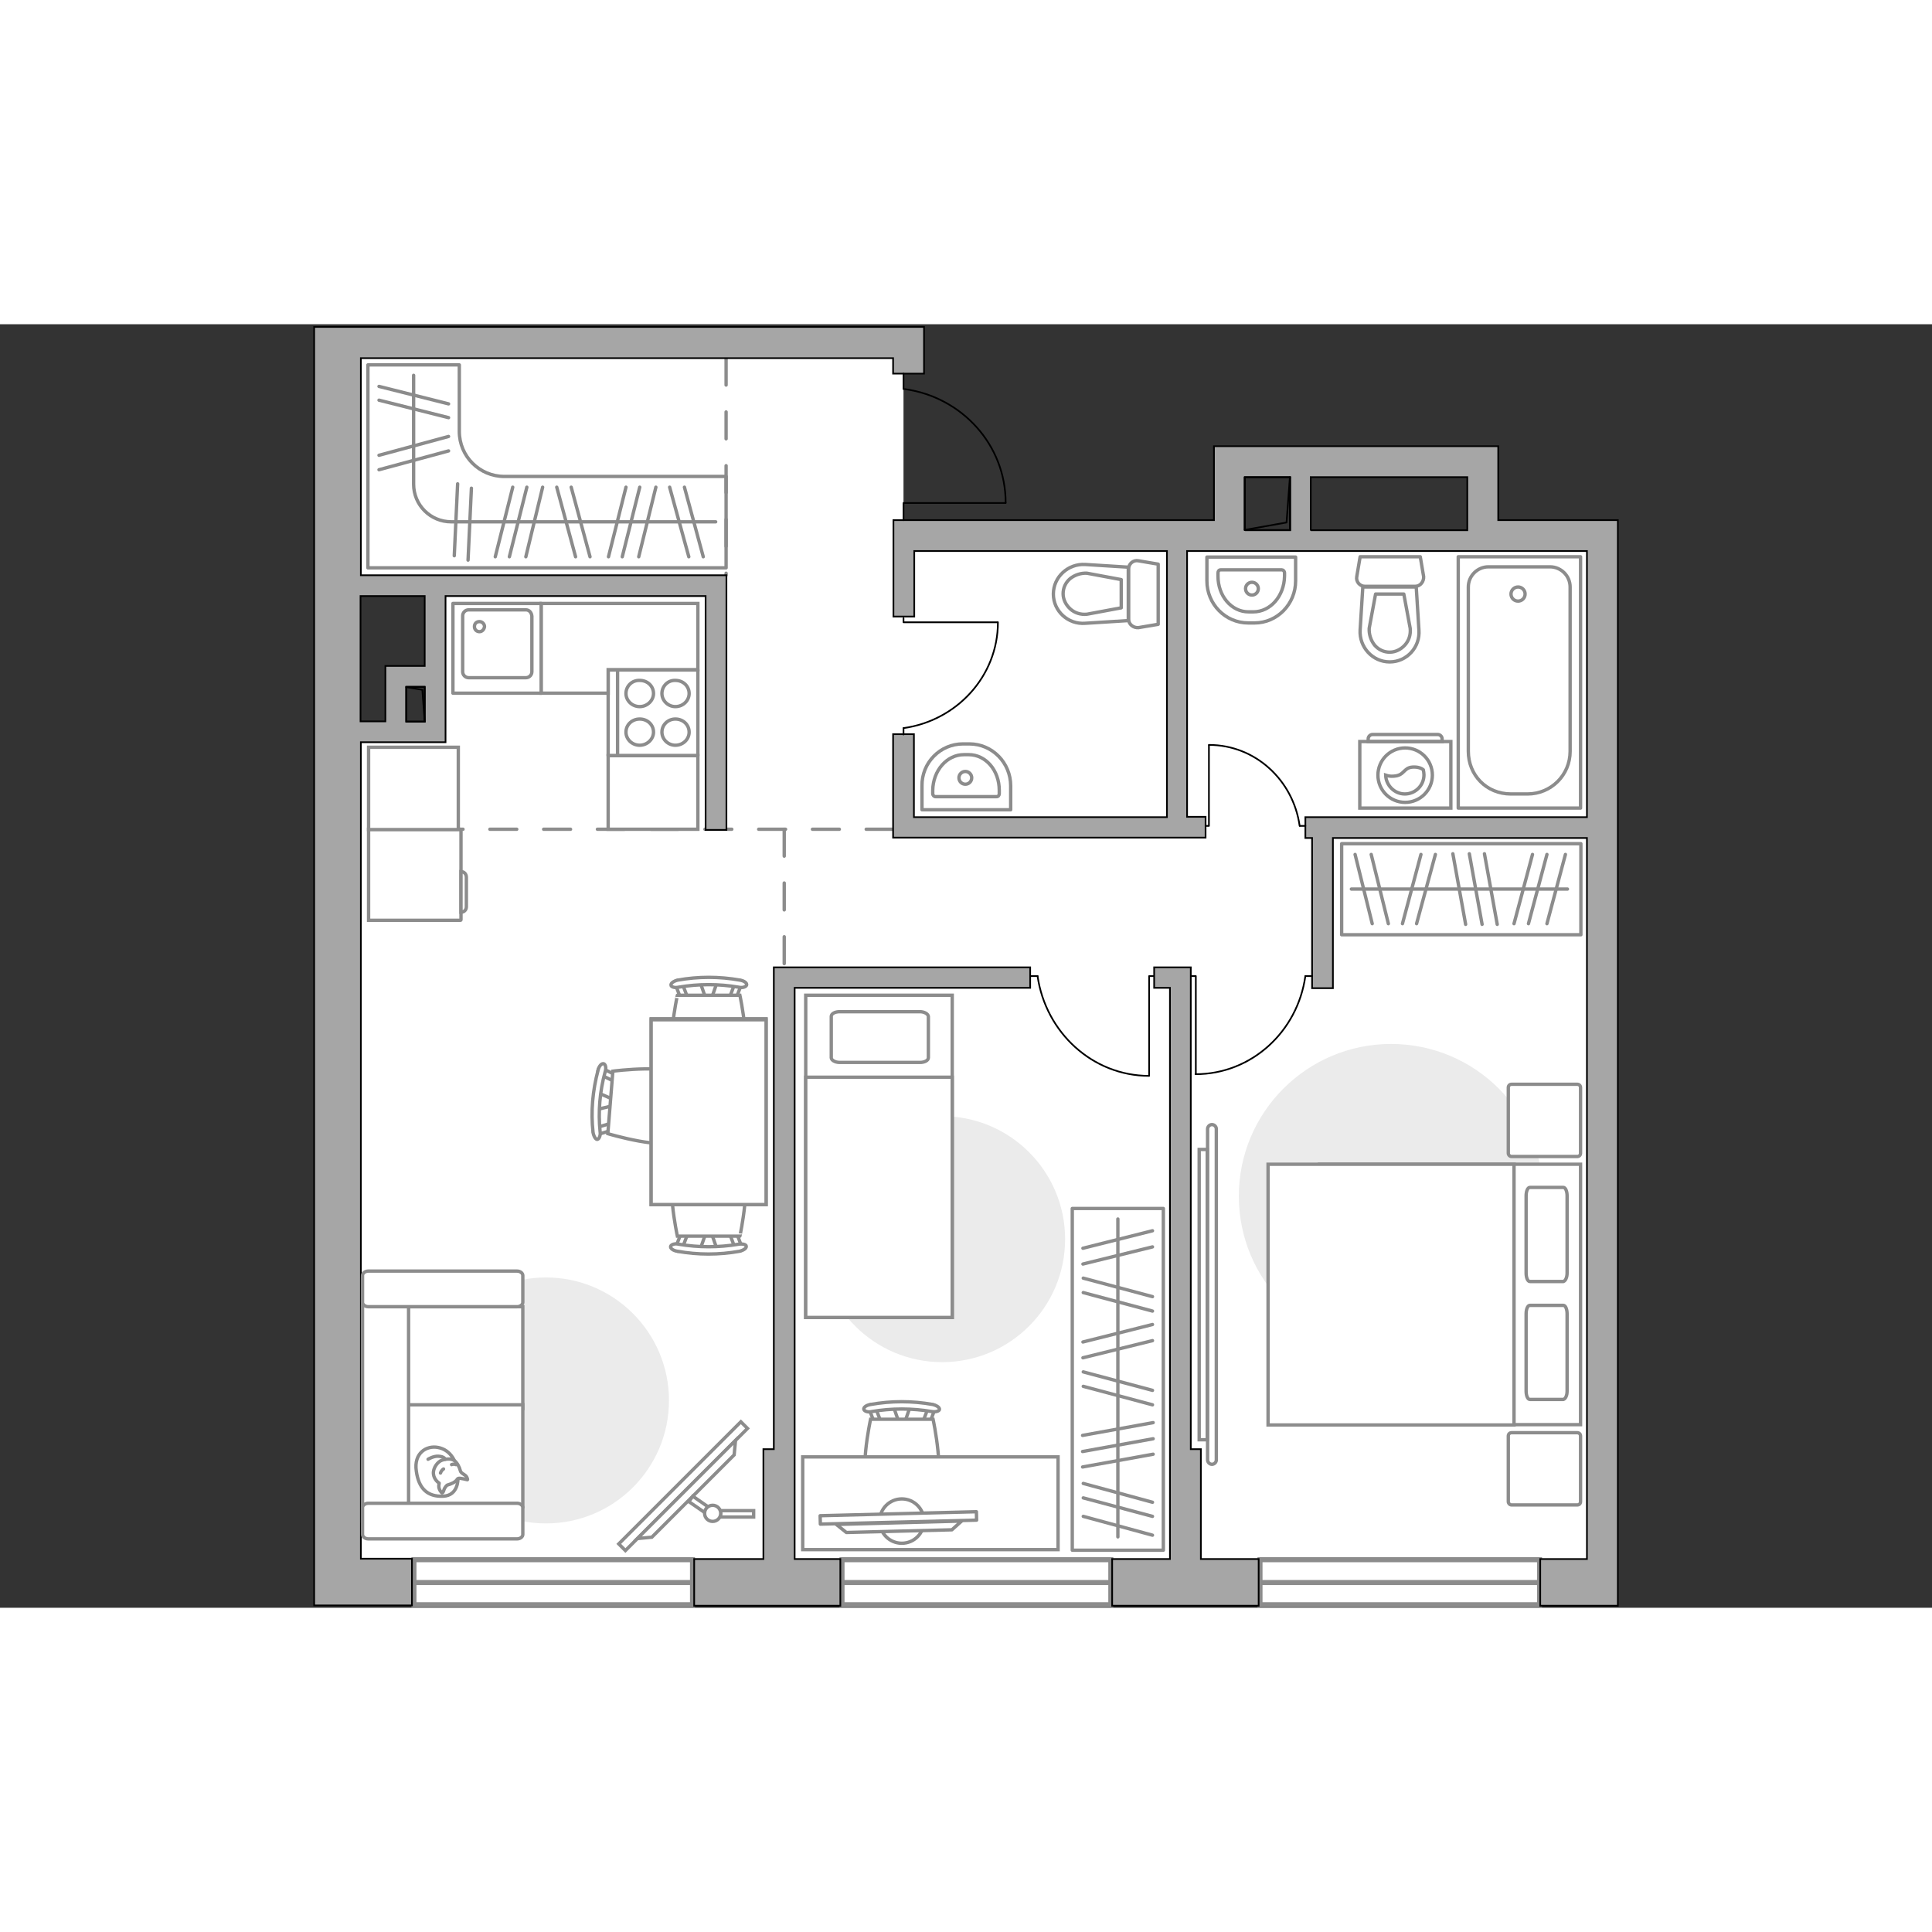 <?xml version="1.0" encoding="utf-8"?>
<!-- Generator: Adobe Illustrator 27.2.0, SVG Export Plug-In . SVG Version: 6.00 Build 0)  -->
<svg version="1.1" xmlns="http://www.w3.org/2000/svg" xmlns:xlink="http://www.w3.org/1999/xlink" x="0px" y="0px"
	 viewBox="0 0 575 382" style="enable-background:new 0 0 575 382;" xml:space="preserve" width="200" height="200">
<rect x="0" y="0" width="575" height="382" fill="#333333" stroke="none"/>
<style type="text/css">
	.st0{fill:#FFFFFF;}
	.st1{fill:#FFFFFF;stroke:#8C8C8C;stroke-width:1.5;stroke-linecap:round;stroke-miterlimit:10;}
	.st2{fill:none;stroke:#8C8C8C;stroke-linecap:round;stroke-linejoin:round;stroke-miterlimit:10;stroke-dasharray:8;}
	.st3{fill:#A6A6A6;stroke:#000000;stroke-width:0.5;stroke-miterlimit:10;}
	.st4{fill:none;stroke:#000000;stroke-width:0.5;stroke-linecap:round;stroke-linejoin:round;stroke-miterlimit:10;}
	.st5{fill:#FFFFFF;stroke:#8C8C8C;stroke-linecap:round;stroke-linejoin:round;stroke-miterlimit:10;}
	.st6{fill:#EBEBEB;}
	.st7{fill:#FFFFFF;stroke:#8B8B8B;stroke-miterlimit:10;}
	.st8{fill-rule:evenodd;clip-rule:evenodd;fill:#FFFFFF;fill-opacity:0.1;stroke:#8B8B8B;stroke-miterlimit:10;}
	.st9{fill:none;stroke:#8B8B8B;stroke-linecap:round;stroke-linejoin:round;stroke-miterlimit:10;}
	.st10{fill:none;stroke:#8C8C8C;stroke-linecap:round;stroke-linejoin:round;stroke-miterlimit:10;}
	.st11{fill:#FFFFFF;stroke:#8C8C8C;stroke-miterlimit:10;}
	.st12{fill:#FFFFFF;stroke:#8B8B8B;stroke-linecap:round;stroke-linejoin:round;stroke-miterlimit:10;}
</style>
<g id="bg_1_">
	<polygon class="st0" points="476.9,64.4 476.9,374.5 99.7,374.5 99.7,121.9 129.8,121.9 129.8,77.8 99.5,77.8 99.5,4.4 268.9,4.4 
		268.9,15 268.9,62.9 476.9,62.9 	"/>
</g>
<g id="windows_1_">
	<g>
		<rect x="375" y="367.7" class="st1" width="83.2" height="13.4"/>
		<line class="st1" x1="375" y1="374.5" x2="458.2" y2="374.5"/>
	</g>
	<g>
		<rect x="250.6" y="367.7" class="st1" width="80" height="13.4"/>
		<line class="st1" x1="250.6" y1="374.5" x2="330.6" y2="374.5"/>
	</g>
	<g>
		<rect x="123.2" y="367.7" class="st1" width="82.9" height="13.4"/>
		<line class="st1" x1="123.2" y1="374.5" x2="206.1" y2="374.5"/>
	</g>
</g>
<g id="plan">
	<line class="st2" x1="216.1" y1="10.1" x2="216.1" y2="74.7"/>
	<line class="st2" x1="233.4" y1="150.3" x2="233.4" y2="196.9"/>
	<line class="st2" x1="265.8" y1="150.3" x2="107" y2="150.3"/>
	<g>
		<polygon class="st3" points="357.4,334.8 354.4,334.8 354.4,197.5 354.4,194.4 354.4,191.4 343.5,191.4 343.5,197.5 348.2,197.5 
			348.2,334.8 348.2,335.4 348.2,367.5 331,367.5 331,381.4 374.6,381.4 374.6,367.5 357.4,367.5 		"/>
		<path class="st3" d="M445.9,58.3v-22h-4.6h-4.6h-66.2h-9.2v9.2v12.8h-95.4v9.2h0v19.5h6.2V67.5h75.2v79.2H272V122h-6.2v30.8h4h2.2
			h86.8v-6.2h-5.5V67.5h12.5h4.6h13.5h6.2h46.6h0.7h34.9v79.2h-83.8v6.2h2v44.7h6.2v-44.7h75.6v214.6h-13.9v13.9h23.1v-9.9v-4v-300
			v-4.6v-4.6H445.9z M370.5,61.4v-0.1v-2.9V45.5h13.5v15.8H370.5z M390.1,61.4V45.5h46.6v12.8v2.9v0.1H390.1z"/>
		<polygon class="st3" points="230.3,194.4 230.3,197.5 230.3,334.8 227.2,334.8 227.2,367.5 206.6,367.5 206.6,381.4 250.1,381.4 
			250.1,367.5 236.5,367.5 236.5,335.4 236.5,334.8 236.5,197.5 306.6,197.5 306.6,191.4 230.3,191.4 		"/>
		<path class="st3" d="M210,80.9v69.6h6.2V80.9v-1.1v-5.1H107.4V10.1h158.4v4.6h9.2v-4.6V0.8h-9.2H107.4h-3.6H93.5v366.7v6.9v6.9
			h29.1v-13.9h-15.2v-243h25.2v-2.3v-3.9v-10.4v-6.2V80.9H210z M126.4,118.3h-5.5v-10.4h5.5V118.3z M126.4,101.7h-11.7v1.6v4.5v10.4
			h-7.4V80.9h19.1V101.7z"/>
	</g>
	<g>
		
			<rect x="370.5" y="45.5" transform="matrix(-1 -1.449519e-11 1.449519e-11 -1 754.403 106.735)" class="st4" width="13.5" height="15.7"/>
		<polyline class="st4" points="383.9,45.5 382.9,59 370.5,61.2 		"/>
	</g>
	<g>
		
			<rect x="118.5" y="110.4" transform="matrix(-1.836970e-16 1 -1 -1.836970e-16 236.811 -10.55)" class="st4" width="10.3" height="5.5"/>
		<polyline class="st4" points="120.9,108 125.7,108.8 126.4,118.3 		"/>
	</g>
	<g>
		<polyline class="st4" points="299.3,53.2 268.9,53.2 268.9,58.3 		"/>
		<line class="st4" x1="268.9" y1="14.7" x2="268.9" y2="19.3"/>
		<path class="st4" d="M269.3,19.3c17,2.4,30,16.6,30,33.8"/>
	</g>
	<g>
		<path id="wc_00000070796926458173144100000011621092311716083584_" class="st5" d="M323.5,86.4"/>
		<g id="Group_26_00000043448555242408288640000005876517551166971821_">
			<path id="Vector_130_00000111151522597037939530000017107068558205311131_" class="st5" d="M335.9,87.8v-15
				c0-1.5,1.4-2.7,2.9-2.4l5.9,1v17.9l-5.9,1C337.3,90.4,335.9,89.3,335.9,87.8z"/>
			<path id="Vector_131_00000013905697291275826150000017289527134579180435_" class="st5" d="M313.5,80.3c0-5.1,4.4-9.1,9.5-8.8
				l12.8,0.8l0,15.9L323,89C317.9,89.4,313.5,85.4,313.5,80.3z"/>
			<path id="Vector_132_00000039827266446197177960000002133431689816996498_" class="st5" d="M333.7,76l-10.2-1.9
				c-1.8-0.1-3.6,0.5-5,1.6c-1.4,1.2-2.1,2.8-2.1,4.5s0.8,3.3,2.1,4.5c1.3,1.2,3.1,1.8,5,1.6l10.2-1.9L333.7,76z"/>
		</g>
	</g>
	<g>
		<path id="wc_00000181082583792427441830000018274823400109903787_" class="st5" d="M419.8,90.5"/>
		<g id="Group_26_00000037671419208637786810000009849467116899589767_">
			<path id="Vector_130_00000157285069826954659280000016077748640626340523_" class="st5" d="M421.2,78l-15,0
				c-1.5,0-2.7-1.4-2.4-2.9l1-5.9l17.9,0l1,5.9C423.8,76.6,422.7,78,421.2,78z"/>
			<path id="Vector_131_00000092429748581424862560000016501024854190692260_" class="st5" d="M413.6,100.5c-5.1,0-9.1-4.4-8.8-9.5
				l0.8-12.8l15.9,0l0.8,12.8C422.7,96.1,418.7,100.5,413.6,100.5z"/>
			<path id="Vector_132_00000027569241962242392470000011570637508149406352_" class="st5" d="M409.4,80.3l-1.9,10.2
				c-0.1,1.8,0.5,3.6,1.6,5c1.2,1.4,2.8,2.1,4.5,2.1c1.7,0,3.3-0.8,4.5-2.1c1.2-1.3,1.8-3.1,1.6-5l-1.9-10.2L409.4,80.3z"/>
		</g>
	</g>
	<g>
		<path id="Vector_134_00000076561724110748656660000000795196925461275806_" class="st5" d="M286.6,124.9h1.9
			c6.8,0,12.3,5.6,12.3,12.5v7.1l-26.4,0v-7.1C274.3,130.5,279.8,124.9,286.6,124.9z"/>
		<path id="Vector_133_00000177461589600660034380000014842680900687209360_" class="st5" d="M286.9,128.1l1.4,0
			c5.1,0,9.1,4.7,9.1,10.6v1c0,0.5-0.3,0.9-0.8,0.9h-18.2c-0.4,0-0.8-0.4-0.8-0.9v-1C277.7,132.8,281.8,128.1,286.9,128.1z"/>
		<circle class="st5" cx="287.3" cy="135" r="1.9"/>
	</g>
	<g>
		<path id="Vector_134_00000048501459033118086210000011094078007234379405_" class="st5" d="M373.4,88.9h-1.9
			c-6.8,0-12.3-5.6-12.3-12.5v-7.1l26.4,0v7.1C385.6,83.3,380.1,88.9,373.4,88.9z"/>
		<path id="Vector_133_00000060729520496621470380000004688683846724949687_" class="st5" d="M373,85.6l-1.4,0
			c-5.1,0-9.1-4.7-9.1-10.6v-1c0-0.5,0.3-0.9,0.8-0.9l18.2,0c0.4,0,0.8,0.4,0.8,0.9v1C382.2,80.9,378.1,85.6,373,85.6z"/>
		<circle class="st5" cx="372.6" cy="78.7" r="1.9"/>
	</g>
	<g>
		<g>
			<path id="Vector_135_00000031892654905669511050000004242907845399595912_" class="st5" d="M434,144V69.2l36.4,0V144H434z"/>
			<path id="Vector_136_00000029728463465796649860000005592177710451075246_" class="st5" d="M454.6,139.8h-4.9
				c-7.4,0-12.7-5.7-12.7-12.7l0-48.9c0-3.3,2.7-6,6-6l18.3,0c3.3,0,6,2.7,6,6l0,48.9C467.3,134.2,461.6,139.8,454.6,139.8z"/>
		</g>
		<circle class="st5" cx="451.8" cy="80.3" r="2.1"/>
	</g>
	<g>
		<g id="Group_27_00000101077389020385652070000014276961855215535521_">
			<path id="Vector_140_00000030468160168032568550000017003819045066905515_" class="st5" d="M134.8,109.8h26.3V83.1h-26.3V109.8z"
				/>
		</g>
		<path id="Vector_141_00000172413056357993970820000008907588621718115765_" class="st5" d="M156.5,85h-17c-1,0-1.8,0.8-1.8,1.8
			v16.6c0,1,0.8,1.8,1.8,1.8h17c1,0,1.8-0.8,1.8-1.8V86.9C158.2,85.8,157.5,85,156.5,85z"/>
		<path id="Vector_139_00000183220165524357728260000002427789656906584509_" class="st5" d="M142.7,91.5c-0.9,0-1.5-0.7-1.5-1.5
			c0-0.9,0.6-1.5,1.5-1.5c0.8,0,1.5,0.7,1.5,1.5C144.1,90.8,143.5,91.5,142.7,91.5z"/>
	</g>
	<g>
		<path id="Vector_142_00000131341212658804081220000017990311673162327211_" class="st5" d="M207.7,128.4l0-25.5l-26.7,0l0,25.5
			L207.7,128.4z"/>
		<g id="Group_28_00000168081693837638166750000004264041344202005151_">
			<g id="Group_29_00000132781290976329587380000002438915608477015968_">
				<path id="Vector_143_00000180366795505895731140000006595119844573820851_" class="st5" d="M197,109.9c0,2.1,1.8,3.9,4,3.9
					c2.3,0,4.1-1.8,4.1-3.9c0-2.2-1.8-3.9-4.1-3.9C198.8,105.9,197,107.7,197,109.9z"/>
				<path id="Vector_144_00000000223425133568621620000015066474348234765721_" class="st5" d="M186.3,109.9c0,2.1,1.8,3.9,4.1,3.9
					c2.2,0,4.1-1.8,4.1-3.9c0-2.2-1.8-3.9-4.1-3.9C188.1,105.9,186.3,107.7,186.3,109.9z"/>
			</g>
			<g id="Group_30_00000166661469312942765510000003819552078120835774_">
				<path id="Vector_145_00000052090546361221416630000009309539707401439619_" class="st5" d="M197,121.4c0,2.1,1.8,3.9,4,3.9
					c2.3,0,4.1-1.8,4.1-3.9c0-2.2-1.8-3.9-4.1-3.9C198.8,117.5,197,119.2,197,121.4z"/>
				<path id="Vector_146_00000039094074148992161430000000558645647936045216_" class="st5" d="M186.3,121.4c0,2.1,1.8,3.9,4.1,3.9
					c2.2,0,4.1-1.8,4.1-3.9c0-2.2-1.8-3.9-4.1-3.9C188.1,117.5,186.3,119.2,186.3,121.4z"/>
			</g>
		</g>
		<path id="Vector_147_00000000906945637033269200000010950071858768541364_" class="st5" d="M183.8,102.8l0,25.2"/>
	</g>
</g>
<g id="furniture_1_">
	<path id="Vector_00000096021825652939718490000001121404335090110610_" class="st6" d="M280.4,235.7c-20.2,0-36.6,16.4-36.6,36.6
		s16.4,36.6,36.6,36.6s36.6-16.4,36.6-36.6S300.6,235.7,280.4,235.7z"/>
	<g id="Group_34_00000023993836114348484020000004755711381632168637_">
		<path id="Vector_158_00000166662325247242220820000017786673311496075188_" class="st4" d="M342,223.6V194h1.3"/>
		<path id="Vector_159_00000062905093532026257590000002307496380774983595_" class="st4" d="M306.8,194h2"/>
		<path id="Vector_160_00000123425545742078662070000016770053811624438453_" class="st4" d="M308.8,194
			c2.4,16.7,16.3,29.7,33.2,29.7"/>
	</g>
	<g id="Group_34_00000123414594133453604850000008283597985909638833_">
		<path id="Vector_158_00000024714827142137034100000017292661947179894184_" class="st4" d="M359.8,125.3v24h-1"/>
		<path id="Vector_159_00000000205395468413480720000017460469151396950716_" class="st4" d="M388.5,149.3h-1.6"/>
		<path id="Vector_160_00000067227701357299755870000007078767965352091024_" class="st4" d="M386.8,149.3
			c-1.9-13.6-13.2-24.1-27-24.1"/>
	</g>
	<g id="Group_34_00000065770956836969957530000008304425823555587200_">
		<path id="Vector_158_00000127739963730739379660000012416746052646942616_" class="st4" d="M355.9,223.1V194l-1.2,0"/>
		<path id="Vector_159_00000126301833090788196110000001287267508730834621_" class="st4" d="M390.5,194h-2"/>
		<path id="Vector_160_00000103954285905973290160000000929016095277646737_" class="st4" d="M388.5,194
			c-2.3,16.5-16,29.2-32.7,29.2"/>
	</g>
	<g id="Group_34_00000054953304893909286390000007391700644480992646_">
		<path id="Vector_158_00000102539135475386342930000014264523778459657088_" class="st4" d="M296.9,88.7l-28,0v-1.2"/>
		<path id="Vector_159_00000025436919489225611760000017582762578590009527_" class="st4" d="M268.9,122.1v-1.9"/>
		<path id="Vector_160_00000101785979919576267700000015905126833870627976_" class="st4" d="M268.9,120.2
			c15.8-2.2,28.1-15.4,28.1-31.5"/>
	</g>
	<g>
		<g>
			<path class="st7" d="M431.8,124.2l-27.1,0V144l27.1,0L431.8,124.2z"/>
			<path class="st8" d="M427.9,122.1l-19.4,0c-0.7,0-1.3,0.6-1.3,1.3v0.8l22,0v-0.8C429.2,122.7,428.6,122.1,427.9,122.1z"/>
		</g>
		<g>
			<circle class="st7" cx="418.2" cy="134.2" r="8.1"/>
			<path class="st7" d="M420.4,131.8c-2.8,0.2-2.3,2.5-5.6,2.7c-1.1,0.1-1.8-0.1-2.4-0.3c0.1,3,2.6,5.6,5.7,5.6
				c3.1,0,5.7-2.5,5.7-5.7c0-0.5-0.1-1-0.2-1.5C423,132.1,421.9,131.7,420.4,131.8z"/>
		</g>
	</g>
	<path class="st9" d="M109.5,47.3L109.5,47.3l0-35.2h27.2v19.8c0,7.4,6,13.4,13.4,13.4h66v27.2H109.5V47.3z"/>
	<line class="st9" x1="171.3" y1="69.2" x2="165.7" y2="48.5"/>
	<line class="st9" x1="175.6" y1="69.2" x2="170" y2="48.5"/>
	<line class="st9" x1="135.2" y1="68.9" x2="136.2" y2="47.5"/>
	<line class="st9" x1="139.3" y1="70.2" x2="140.3" y2="48.8"/>
	<line class="st9" x1="147.4" y1="69.2" x2="152.6" y2="48.5"/>
	<line class="st9" x1="156.5" y1="69.2" x2="161.5" y2="48.5"/>
	<line class="st9" x1="151.6" y1="69.2" x2="156.8" y2="48.5"/>
	<line class="st9" x1="205" y1="69.2" x2="199.3" y2="48.5"/>
	<line class="st9" x1="209.3" y1="69.2" x2="203.7" y2="48.5"/>
	<line class="st9" x1="181.1" y1="69.2" x2="186.3" y2="48.5"/>
	<line class="st9" x1="190.1" y1="69.2" x2="195.2" y2="48.5"/>
	<line class="st9" x1="185.2" y1="69.2" x2="190.4" y2="48.5"/>
	<g>
		<line class="st9" x1="133.5" y1="37.7" x2="112.8" y2="43.3"/>
		<line class="st9" x1="133.5" y1="33.4" x2="112.8" y2="39"/>
		<line class="st9" x1="133.5" y1="27.8" x2="112.8" y2="22.6"/>
		<line class="st9" x1="133.5" y1="23.7" x2="112.8" y2="18.5"/>
	</g>
	<path class="st9" d="M123.1,15.2v32.4c0,6.2,5,11.2,11.2,11.2h78.7"/>
	<rect x="399.3" y="154.6" class="st10" width="71.2" height="27.1"/>
	<line class="st10" x1="432.4" y1="157.6" x2="436.2" y2="178.6"/>
	<line class="st10" x1="437.3" y1="157.6" x2="441.1" y2="178.6"/>
	<line class="st10" x1="441.8" y1="157.6" x2="445.6" y2="178.6"/>
	<line class="st10" x1="422.9" y1="157.8" x2="417.4" y2="178.4"/>
	<line class="st10" x1="427.2" y1="157.8" x2="421.6" y2="178.4"/>
	<line class="st10" x1="456.1" y1="157.8" x2="450.6" y2="178.4"/>
	<line class="st10" x1="460.4" y1="157.8" x2="454.9" y2="178.4"/>
	<line class="st10" x1="465.9" y1="157.8" x2="460.4" y2="178.4"/>
	<line class="st10" x1="408.1" y1="157.8" x2="413.2" y2="178.4"/>
	<line class="st10" x1="403.3" y1="157.8" x2="408.4" y2="178.4"/>
	<line class="st10" x1="402.2" y1="168.1" x2="466.5" y2="168.1"/>
	
		<rect x="281.8" y="300.5" transform="matrix(-1.867592e-10 1 -1 -1.867592e-10 646.732 -18.633)" class="st10" width="101.7" height="27.1"/>
	<line class="st10" x1="343.2" y1="326.9" x2="322.2" y2="330.7"/>
	<line class="st10" x1="343.2" y1="331.7" x2="322.2" y2="335.5"/>
	<line class="st10" x1="343.2" y1="336.3" x2="322.2" y2="340.1"/>
	<line class="st10" x1="343" y1="317.3" x2="322.4" y2="311.8"/>
	<line class="st10" x1="343" y1="321.6" x2="322.4" y2="316.1"/>
	<line class="st10" x1="343" y1="350.6" x2="322.4" y2="345"/>
	<line class="st10" x1="343" y1="354.8" x2="322.4" y2="349.3"/>
	<line class="st10" x1="343" y1="360.4" x2="322.4" y2="354.8"/>
	<line class="st10" x1="343" y1="302.5" x2="322.3" y2="307.6"/>
	<line class="st10" x1="343" y1="297.7" x2="322.3" y2="302.9"/>
	<line class="st10" x1="343" y1="289.4" x2="322.4" y2="283.9"/>
	<line class="st10" x1="343" y1="293.7" x2="322.4" y2="288.2"/>
	<line class="st10" x1="343" y1="274.6" x2="322.3" y2="279.7"/>
	<line class="st10" x1="343" y1="269.8" x2="322.3" y2="275"/>
	<line class="st10" x1="332.7" y1="266.3" x2="332.7" y2="360.9"/>
	<path id="Vector_00000134211033775981071190000011837698328191266967_" class="st6" d="M414,214.2c-25,0-45.3,20.3-45.3,45.3
		c0,25,20.3,45.3,45.3,45.3s45.3-20.3,45.3-45.3C459.3,234.4,439,214.2,414,214.2z"/>
	<g>
		<path id="Vector_98_00000085951238121484743570000002827000009847743422_" class="st11" d="M392.7,250v77.5h77.7V250H392.7z"/>
		<path id="Vector_99_00000178887910826180281970000005724872990102952622_" class="st11" d="M377.4,327.5V250h73.2v68.4v9.2h-9.9
			H377.4z"/>
		<path id="Vector_100_00000098184368363388761730000001717057245385868221_" class="st10" d="M466.4,282.4v-23
			c0-1.4-0.5-2.5-1.1-2.5h-10c-0.6,0-1.1,1.1-1.1,2.5v23c0,1.4,0.5,2.5,1.1,2.5h10C465.9,284.7,466.4,283.7,466.4,282.4z"/>
		<path id="Vector_101_00000057149501115137864400000000574867115353729215_" class="st10" d="M466.4,317.5v-23
			c0-1.4-0.5-2.5-1.1-2.5h-10c-0.6,0-1.1,1.1-1.1,2.5v23c0,1.4,0.5,2.5,1.1,2.5h10C465.9,319.8,466.4,318.9,466.4,317.5z"/>
	</g>
	<path id="Vector_5_00000180354826175158827030000002789539616491391161_" class="st5" d="M449.9,351.4h19.5c0.6,0,1-0.4,1-1v-19.5
		c0-0.6-0.4-1-1-1h-19.5c-0.6,0-1,0.4-1,1v19.5C448.9,350.9,449.3,351.4,449.9,351.4z"/>
	<path id="Vector_5_00000152949409067217186250000017418347119668342152_" class="st5" d="M449.9,247.7h19.5c0.6,0,1-0.4,1-1v-19.5
		c0-0.6-0.4-1-1-1h-19.5c-0.6,0-1,0.4-1,1v19.5C448.9,247.2,449.3,247.7,449.9,247.7z"/>
	<g>
		<path class="st11" d="M359.4,338c0,0.7,0.6,1.3,1.3,1.3s1.3-0.6,1.3-1.3l0-98.5c0-0.7-0.6-1.3-1.3-1.3s-1.3,0.6-1.3,1.3L359.4,338
			z"/>
		<rect x="356.9" y="245.6" class="st11" width="2.4" height="86.4"/>
	</g>
	<g>
		<g id="Group_2_00000089574769437336694450000012801444962556012455_">
			<g id="Group_3_00000053532337974767817930000014419509660052449685_">
				<path id="Vector_10_00000071518419058375326890000008519737124816096682_" class="st11" d="M213.4,275.3l-1.8-5.2h-1.4l-1.8,5.2
					H213.4z"/>
			</g>
			<g id="Group_4_00000160185136163963086270000004236954400616304809_">
				<path id="Vector_11_00000101796474353621965350000003456674823215720577_" class="st11" d="M203.5,270.2c-0.5,0-0.9,0.3-0.9,0.6
					L201,275c-0.2,0.4,0.2,0.8,0.7,0.9c0.6,0.1,1.1-0.2,1.2-0.5l1.6-4.2c0.2-0.4-0.2-0.8-0.7-0.9
					C203.7,270.2,203.6,270.2,203.5,270.2z"/>
			</g>
			<g id="Group_5_00000030486637145081370170000016876167293773561489_">
				<path id="Vector_12_00000178903420140573046020000013601806468460724869_" class="st11" d="M218.3,270.2c-0.1,0-0.2,0-0.3,0
					c-0.6,0.1-0.9,0.5-0.7,0.9l1.6,4.2c0.2,0.4,0.7,0.6,1.3,0.5c0.6-0.1,0.9-0.5,0.7-0.9l-1.6-4.2
					C219.2,270.5,218.8,270.2,218.3,270.2z"/>
			</g>
			<path id="Vector_13_00000151529829234414304400000007293659748889773991_" class="st11" d="M220.2,249.6
				c-3.3-3.3-15.4-3.3-18.6,0c-3.9,3.9,0,21.8,0,21.8h18.6C220.2,271.5,224.1,253.5,220.2,249.6z"/>
			<path id="Vector_14_00000103977238778889870490000011238966543145544860_" class="st11" d="M219.8,273.8c-5.9,1-11.9,1-17.8,0
				c-1.2-0.3-2.2,0.1-2.4,0.6c-0.2,0.6,0.7,1.3,2,1.5c6.1,1.1,12.4,1.1,18.5,0c1.2-0.3,2.1-0.9,2-1.5
				C222.1,273.9,221,273.6,219.8,273.8z"/>
		</g>
		<g id="Group_2_00000161618513189433828270000013317470618354225562_">
			<g id="Group_3_00000087388133436532806750000002470481280229484696_">
				<path id="Vector_10_00000003811875433361556350000011635573590125459634_" class="st11" d="M208.4,195.9l1.8,5.2h1.4l1.8-5.2
					H208.4z"/>
			</g>
			<g id="Group_4_00000085957614016634636210000000400864598219419051_">
				<path id="Vector_11_00000057845255869345504400000015344272381787968687_" class="st11" d="M218.3,200.9c0.5,0,0.9-0.3,0.9-0.6
					l1.6-4.2c0.2-0.4-0.2-0.8-0.7-0.9c-0.6-0.1-1.1,0.2-1.2,0.5l-1.6,4.2c-0.2,0.4,0.2,0.8,0.7,0.9
					C218.1,200.9,218.2,200.9,218.3,200.9z"/>
			</g>
			<g id="Group_5_00000072280577401874084690000004612732317975391924_">
				<path id="Vector_12_00000165922149344581093290000012164136793331882652_" class="st11" d="M203.5,200.9c0.1,0,0.2,0,0.3,0
					c0.6-0.1,0.9-0.5,0.7-0.9l-1.6-4.2c-0.2-0.4-0.7-0.6-1.3-0.5c-0.6,0.1-0.9,0.5-0.7,0.9l1.6,4.2
					C202.6,200.7,203,200.9,203.5,200.9z"/>
			</g>
			<path id="Vector_13_00000056411384849893776180000017715850608715183801_" class="st11" d="M201.6,221.5c3.3,3.3,15.4,3.3,18.6,0
				c3.9-3.9,0-21.8,0-21.8h-18.6C201.6,199.7,197.7,217.6,201.6,221.5z"/>
			<path id="Vector_14_00000067213218518201086880000011749213270295951745_" class="st11" d="M202,197.3c5.9-1,11.9-1,17.8,0
				c1.2,0.3,2.2-0.1,2.4-0.6c0.2-0.6-0.7-1.3-2-1.5c-6.1-1.1-12.4-1.1-18.5,0c-1.2,0.3-2.1,0.9-2,1.5
				C199.7,197.2,200.8,197.6,202,197.3z"/>
		</g>
		<g id="Group_2_00000000214279099407350500000005617058791558467492_">
			<g id="Group_3_00000030465865957926001710000016258745543906575277_">
				<path id="Vector_10_00000165941461579463951610000004412136892150534790_" class="st11" d="M177.7,233.7l5.4-1.3l0.1-1.4
					l-5.1-2.2L177.7,233.7z"/>
			</g>
			<g id="Group_4_00000075146040493816707770000005026169806365135774_">
				<path id="Vector_11_00000030464143901228859990000004307434788076511662_" class="st11" d="M183.5,224.3c0-0.5-0.2-0.9-0.5-1
					l-4.1-2c-0.4-0.2-0.8,0.1-0.9,0.7c-0.2,0.6,0.1,1.2,0.4,1.2l4.1,2c0.4,0.2,0.8-0.1,0.9-0.7C183.5,224.5,183.5,224.4,183.5,224.3
					z"/>
			</g>
			<g id="Group_5_00000128448255389525633410000000415473824946274176_">
				<path id="Vector_12_00000034781756815344656710000009460878799514690998_" class="st11" d="M182.3,239c0-0.1,0-0.2,0-0.3
					c-0.1-0.6-0.4-0.9-0.8-0.8l-4.3,1.3c-0.4,0.1-0.7,0.7-0.6,1.3c0.1,0.6,0.4,0.9,0.8,0.8l4.3-1.3C182,239.9,182.3,239.5,182.3,239
					z"/>
			</g>
			<path id="Vector_13_00000140735506634517937010000004221337796725120670_" class="st11" d="M202.7,242.7c3.6-3,4.5-15,1.5-18.6
				c-3.5-4.2-21.8-1.8-21.8-1.8l-1.5,18.6C180.9,240.9,198.5,246.2,202.7,242.7z"/>
			<path id="Vector_14_00000018209888291949178480000013868959920323217580_" class="st11" d="M178.6,240.3
				c-0.6-5.9-0.1-12,1.5-17.8c0.4-1.2,0.1-2.2-0.4-2.4c-0.6-0.2-1.4,0.6-1.7,1.9c-1.6,6-2.2,12.3-1.5,18.5c0.2,1.2,0.8,2.2,1.3,2.1
				C178.3,242.5,178.8,241.4,178.6,240.3z"/>
		</g>
		<g>
			<path id="Vector_35_00000002349113820840862950000014081942381005991327_" class="st11" d="M228,206.7h-34.2V262h27.6h6.6V206.7z
				"/>
			<path class="st11" d="M193.8,207H228v55h-34.2V207z"/>
		</g>
	</g>
	<path id="Vector_00000069389746340706115420000005357185060080542343_" class="st6" d="M162.5,283.7c-20.2,0-36.6,16.4-36.6,36.6
		c0,20.2,16.4,36.6,36.6,36.6s36.6-16.4,36.6-36.6C199.1,300.1,182.7,283.7,162.5,283.7z"/>
	<g>
		<path id="Vector_55_00000085969901363780198150000013185099395158917511_" class="st11" d="M107.9,292.4v30.3h47.7v-30.3H107.9z"
			/>
		<path id="Vector_56_00000091703341468988232690000006151038560857541308_" class="st11" d="M107.9,321.6v30.3h47.7v-30.3H107.9z"
			/>
		<path id="Vector_57_00000096037278895842350330000008671538354653693334_" class="st11" d="M121.6,287.1l-13.7-2.8v71.9h13.7
			V287.1z"/>
		<path id="Vector_58_00000023981199977683260750000018362677871204624260_" class="st11" d="M109.6,292.4h44.3
			c0.9,0,1.7-0.6,1.7-1.3v-8c0-0.7-0.8-1.3-1.7-1.3h-44.3c-0.9,0-1.7,0.6-1.7,1.3v8C107.9,291.8,108.7,292.4,109.6,292.4z"/>
		<path id="Vector_59_00000164512894631623065950000002275346355607877766_" class="st11" d="M109.6,361.5h44.3
			c0.9,0,1.7-0.6,1.7-1.3v-8c0-0.7-0.8-1.3-1.7-1.3h-44.3c-0.9,0-1.7,0.6-1.7,1.3v8C107.9,360.9,108.7,361.5,109.6,361.5z"/>
		<g>
			<path class="st5" d="M136.3,343.5c0,0,0.2,5.1-4.4,5.3c-4.6,0.2-7.3-2.2-8-7.5c-0.8-5.3,3-7.7,6.5-7
				C134,335,136.3,338.4,136.3,343.5z"/>
			<path class="st5" d="M133.1,345.5c0,0-0.7,0.5-1,1.5c-0.3,1-0.6,0.8-0.6,0.8s-1-0.9-0.9-2.2c0.1-0.7,0.1-0.7,0.1-0.7
				s-1.5-0.9-1.7-2.7c-0.2-1.8,1.3-3.7,2.5-4.1c1.1-0.4,2.8-0.6,3.7,0.1c0.9,0.6,1.6,2.1,1.8,3c0.2,0.9,1.5,1.1,1.9,1.9
				c0.4,0.8,0.2,0.8,0.2,0.8s-2.3-0.6-2.7-0.4C135.9,343.6,136.2,344.6,133.1,345.5z"/>
			<path class="st5" d="M132,340.7c0,0-0.6,0.3-0.9,1.2"/>
			<path class="st5" d="M134.4,339.4c0,0,0.7-0.3,1.3,0"/>
			<path class="st10" d="M132.5,337.8c0,0-0.2-0.8-2-0.9c-1.5-0.1-3.1,0.9-3.1,0.9"/>
		</g>
	</g>
	<g>
		
			<rect x="177.6" y="344.4" transform="matrix(-0.707 0.707 -0.707 -0.707 591.527 446.561)" class="st11" width="51.4" height="2.8"/>
		<polygon class="st11" points="194,361 218.5,336.5 218.9,332.2 189.7,361.4 		"/>
		<g>
			<path class="st11" d="M214.5,353.9c0,0.4-0.1,0.8-0.3,1.1h10.1v-1.9h-10C214.5,353.4,214.5,353.7,214.5,353.9z"/>
			<path class="st11" d="M209.8,353.7c0.1-0.7,0.4-1.3,1-1.7l-4.6-3.2l-1.2,1.6L209.8,353.7z"/>
		</g>
		<circle class="st11" cx="212.1" cy="353.9" r="2.4"/>
	</g>
	<g>
		<path id="Vector_8_00000138553692141339059040000004140826851003036849_" class="st11" d="M137.2,177.2v-26.7
			c0-0.1-0.1-0.2-0.2-0.2h-27.3v27.1H137C137.1,177.4,137.2,177.4,137.2,177.2z"/>
		<path id="Vector_9_00000070098392408956218150000009298479979188703678_" class="st11" d="M137.2,162.9V175c0.9,0,1.6-0.7,1.6-1.6
			v-8.8C138.8,163.6,138.1,162.9,137.2,162.9z"/>
	</g>
	<g>
		<path id="Vector_2_00000035524066628831451890000008662758328486845835_" class="st11" d="M239.8,295.6l43.6,0l0-95.9l-43.6,0
			L239.8,295.6z"/>
		<path id="Vector_3_00000064313084565883613460000011415369140168855963_" class="st11" d="M283.4,295.6l-43.6,0l0-71.5l38.4,0h5.2
			v9.7L283.4,295.6z"/>
		<path id="Vector_4_00000053520645273291560080000015226197503329112492_" class="st10" d="M273.8,204.6l-23.9,0
			c-1.4,0-2.5,0.6-2.5,1.4l0,12.3c0,0.7,1.1,1.4,2.5,1.4l23.9,0c1.4,0,2.5-0.6,2.5-1.4v-12.3C276.2,205.2,275,204.6,273.8,204.6z"/>
	</g>
	<g id="Group_2_00000178910966796414330570000009771554021995544759_">
		<g id="Group_3_00000162345322976619811370000012741842206939482302_">
			<path id="Vector_10_00000086661423577180817700000018170344475230824611_" class="st11" d="M270.9,322.1l-1.8,5.2h-1.4l-1.8-5.2
				H270.9z"/>
		</g>
		<g id="Group_4_00000102509276115840944960000009244624853777829299_">
			<path id="Vector_11_00000004506254864755595900000014940786539485474733_" class="st11" d="M261,327.2c-0.5,0-0.9-0.3-0.9-0.6
				l-1.6-4.2c-0.2-0.4,0.2-0.8,0.7-0.9c0.6-0.1,1.1,0.2,1.2,0.5l1.6,4.2c0.2,0.4-0.2,0.8-0.7,0.9C261.1,327.2,261.1,327.2,261,327.2
				z"/>
		</g>
		<g id="Group_5_00000010999843496270013020000007069526273732624274_">
			<path id="Vector_12_00000057833075259260429020000009092741274810007682_" class="st11" d="M275.8,327.2c-0.1,0-0.2,0-0.3,0
				c-0.6-0.1-0.9-0.5-0.7-0.9l1.6-4.2c0.2-0.4,0.7-0.6,1.3-0.5c0.6,0.1,0.9,0.5,0.7,0.9l-1.6,4.2
				C276.7,326.9,276.2,327.2,275.8,327.2z"/>
		</g>
		<path id="Vector_13_00000150060629867213255600000015161108161923046803_" class="st11" d="M277.7,347.7c-3.3,3.3-15.4,3.3-18.6,0
			c-3.9-3.9,0-21.8,0-21.8h18.6C277.7,325.9,281.6,343.9,277.7,347.7z"/>
		<path id="Vector_14_00000114070046370877142340000016411851812103673216_" class="st11" d="M277.3,323.6c-5.9-1-11.9-1-17.8,0
			c-1.2,0.3-2.2-0.1-2.4-0.6c-0.2-0.6,0.7-1.3,2-1.5c6.1-1.1,12.4-1.1,18.5,0c1.2,0.3,2.1,0.9,2,1.5
			C279.5,323.5,278.4,323.8,277.3,323.6z"/>
	</g>
	<path id="Vector_36_00000138546321103177139840000015313526121075128224_" class="st11" d="M238.9,337.1h76v27.6h-61.4h-14.6V337.1
		z"/>
	<g>
		<circle class="st12" cx="268.4" cy="356.2" r="6.6"/>
		<g>
			
				<rect x="244.3" y="354.2" transform="matrix(-1 2.554044e-02 -2.554044e-02 -1 544.003 703.881)" class="st12" width="46.5" height="2.5"/>
			<polygon class="st12" points="251.9,359.6 283.3,358.8 286.2,356.2 248.9,357.2 			"/>
		</g>
	</g>
	<polygon class="st11" points="207.7,83.1 181,83.1 174.9,83.1 161.1,83.1 161.1,109.8 181,109.8 181,102.8 207.7,102.8 	"/>
	<rect x="181" y="128.4" class="st11" width="26.7" height="21.9"/>
	<rect x="109.7" y="125.9" class="st11" width="26.7" height="24.5"/>
</g>
<g id="points">
	<path id="g" class="st3" d="M164.7,37.7"/>
	<path id="h1" class="st3" d="M243.7,78"/>
	<path id="k" class="st3" d="M159,131.7"/>
	<path id="s1" class="st3" d="M389.5,109.9"/>
	<path id="s2" class="st3" d="M317,109.8"/>
	<path id="r1" class="st3" d="M170,252"/>
	<path id="r2" class="st3" d="M415.1,263.2"/>
	<path id="r3" class="st3" d="M283,263.2"/>
	<path id="h2" class="st3" d="M310,173.6"/>
</g>
</svg>
